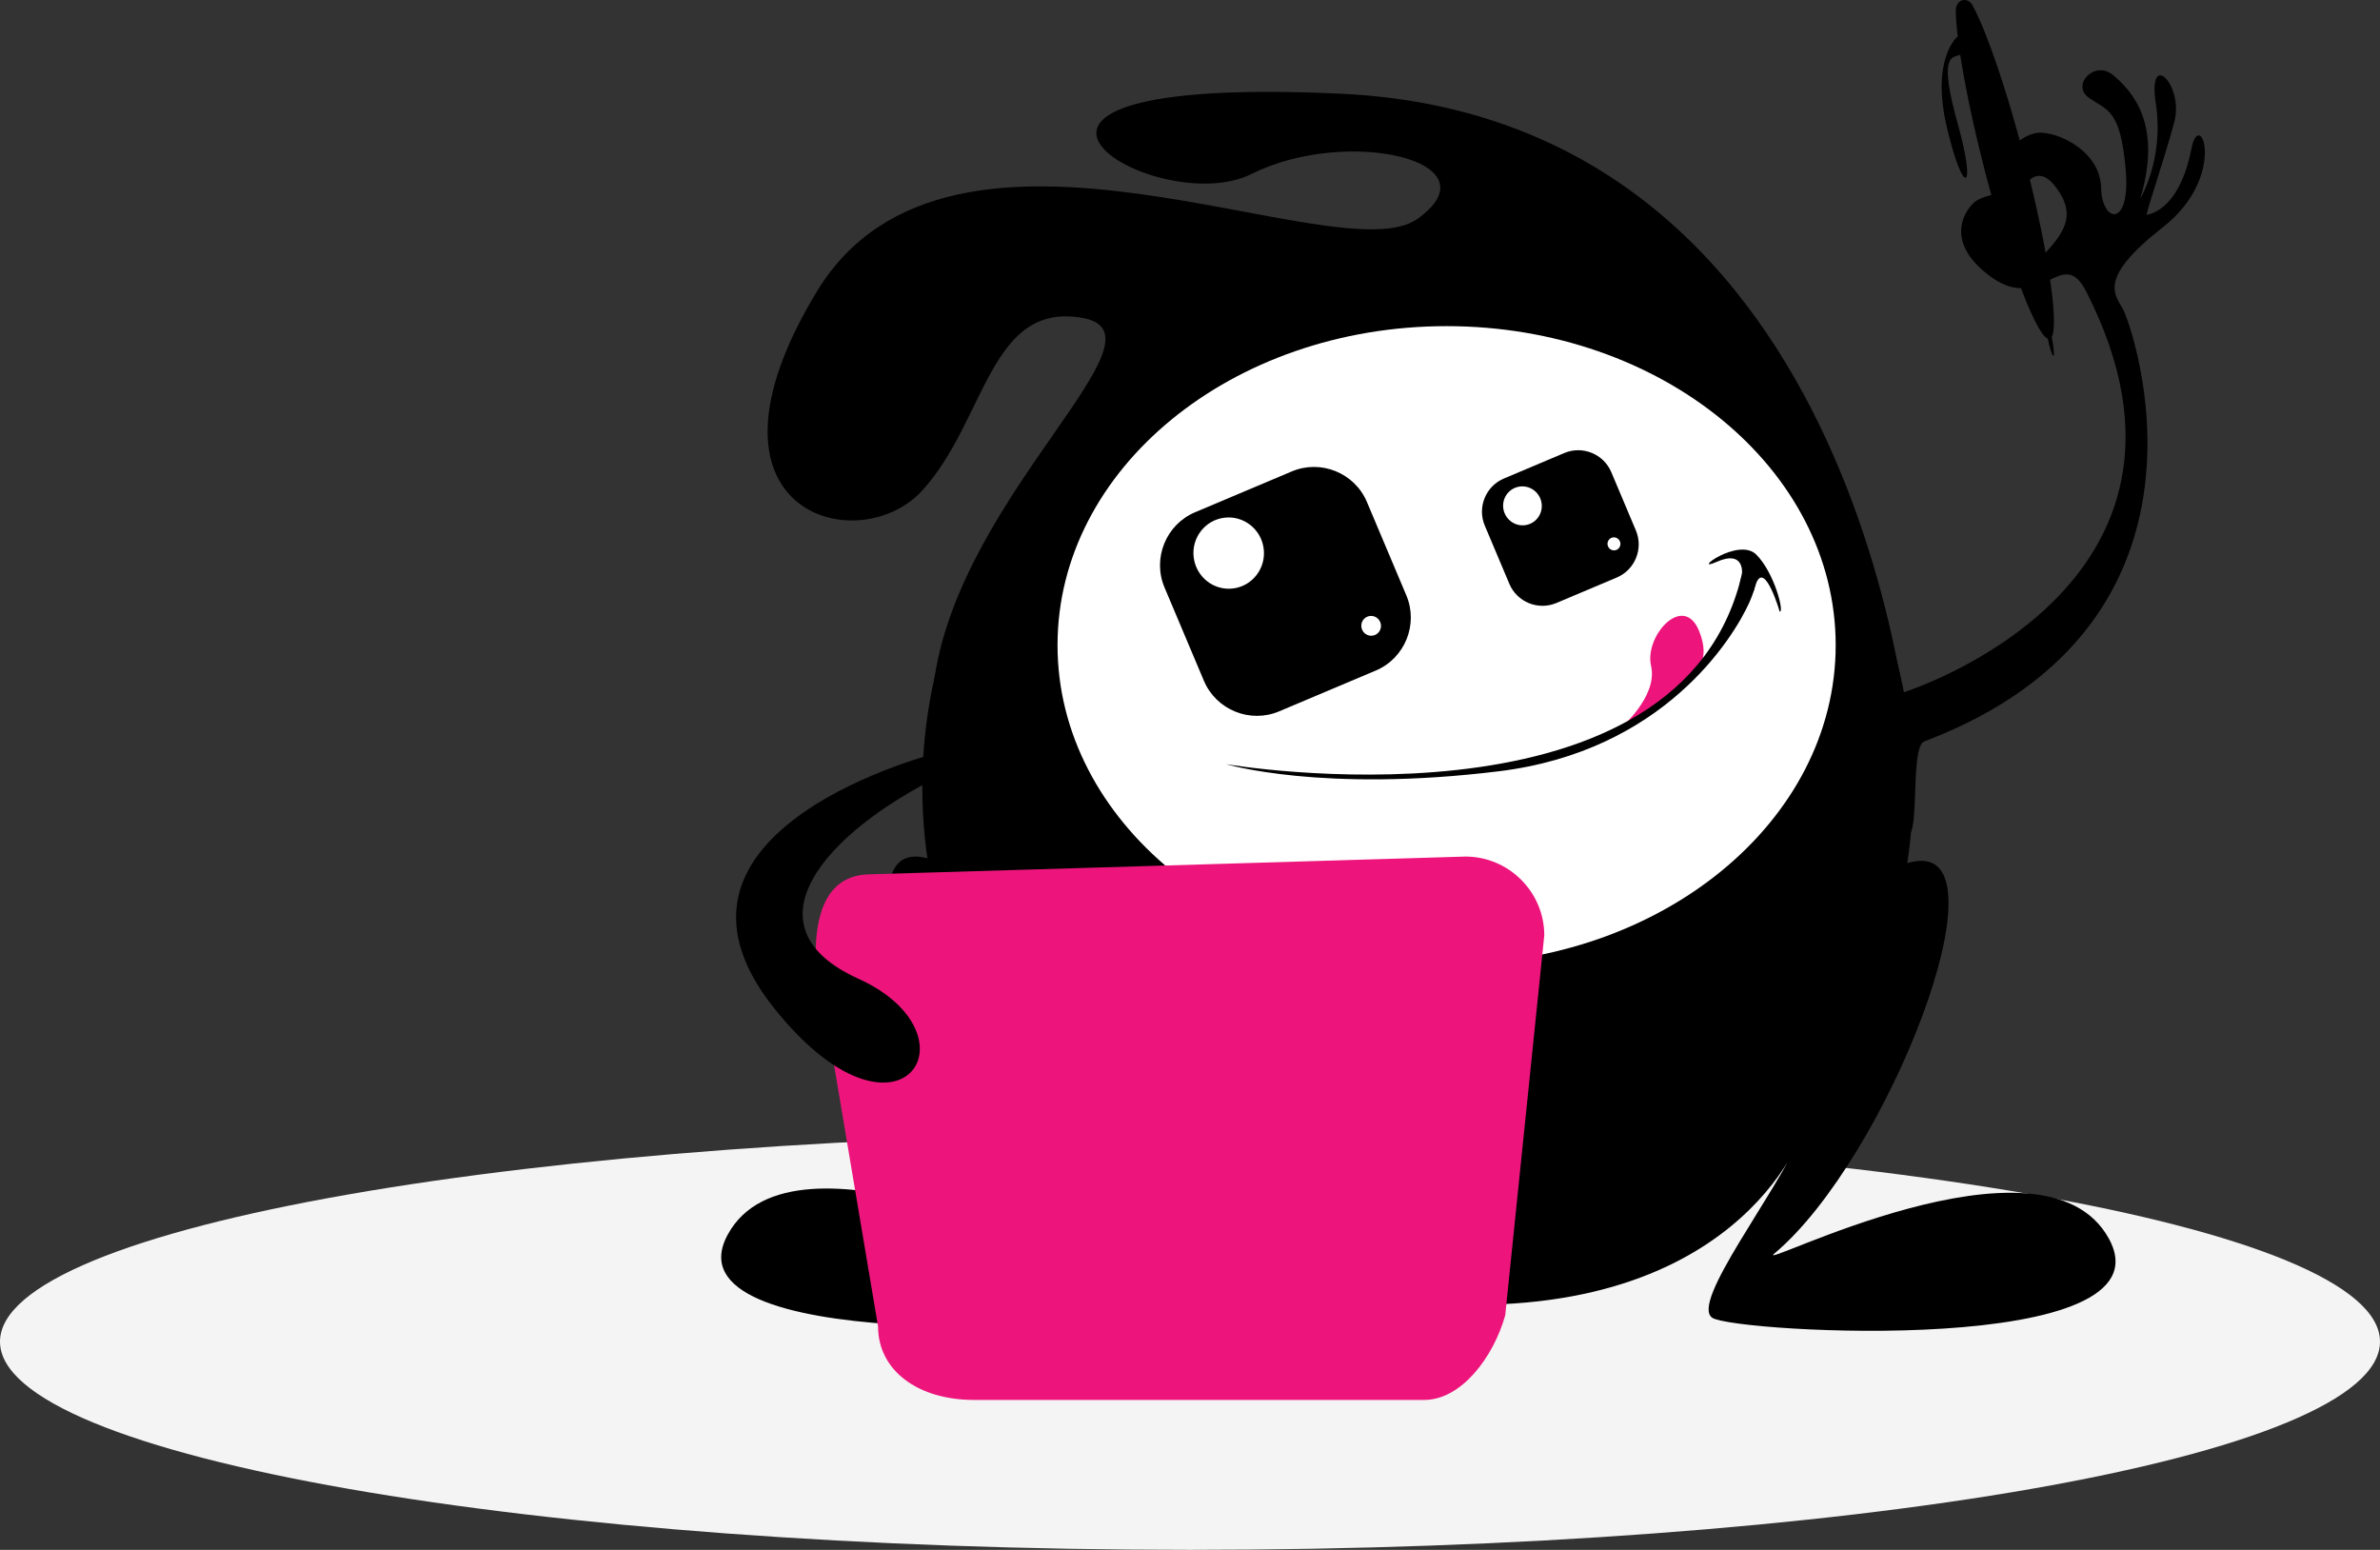 <?xml version="1.0" encoding="utf-8"?>
<!-- Generator: Adobe Illustrator 15.0.0, SVG Export Plug-In . SVG Version: 6.00 Build 0)  -->
<!DOCTYPE svg PUBLIC "-//W3C//DTD SVG 1.1//EN" "http://www.w3.org/Graphics/SVG/1.1/DTD/svg11.dtd">
<svg version="1.1" id="Слой_1" xmlns="http://www.w3.org/2000/svg" xmlns:xlink="http://www.w3.org/1999/xlink" x="0px" y="0px"
	 width="231px" height="150.413px" viewBox="0 0 231 150.413" enable-background="new 0 0 231 150.413" xml:space="preserve">
<rect x="0" y="0" width="231" height="150.413" fill="#333333" stroke="none"/>
<g>
	<defs>
		<rect id="SVGID_1_" y="110" width="231" height="40.413"/>
	</defs>
	<clipPath id="SVGID_2_">
		<use xlink:href="#SVGID_1_"  overflow="visible"/>
	</clipPath>
	<path clip-path="url(#SVGID_2_)" fill="#F4F4F4" d="M115.5,150.413c63.789,0,115.5-9.047,115.5-20.206
		C231,119.047,179.289,110,115.5,110S-0,119.047-0,130.207
		C-0,141.366,51.711,150.413,115.5,150.413"/>
</g>
<g>
	<defs>
		<rect id="SVGID_3_" x="70" width="144" height="135.863"/>
	</defs>
	<clipPath id="SVGID_4_">
		<use xlink:href="#SVGID_3_"  overflow="visible"/>
	</clipPath>
	<path clip-path="url(#SVGID_4_)" d="M89.52,76.404c0,26.574,21.525,48.115,48.078,48.115
		c26.554,0,48.079-21.541,48.079-48.115c0-26.572-21.525-48.115-48.079-48.115
		C111.045,28.289,89.52,49.832,89.52,76.404"/>
	<path clip-path="url(#SVGID_4_)" d="M185.646,74.711c0,0-3.677-63.246-55.568-65.621
		c-41.318-1.893-17.916,12.447-8.609,7.795c9.305-4.652,23.884-1.24,16.129,4.344
		c-7.754,5.582-45.287-14.414-58.314,7.061c-13.028,21.477,4.032,26.129,10.236,19.305
		c6.203-6.824,6.514-18.301,15.509-16.75s-11.534,16.828-14.298,34.779
		C87.969,83.576,185.646,74.711,185.646,74.711"/>
	<path clip-path="url(#SVGID_4_)" d="M150.113,59.652h6.028c1.812,0,3.294-1.482,3.294-3.293v-5.822
		c0-1.811-1.482-3.293-3.294-3.293h-6.028c-1.811,0-3.293,1.482-3.293,3.293v5.822
		C146.82,58.17,148.303,59.652,150.113,59.652"/>
	<path clip-path="url(#SVGID_4_)" d="M119.794,65.926h9.646c2.897,0,5.27-2.371,5.27-5.27V51.342
		c0-2.898-2.372-5.27-5.27-5.27h-9.646c-2.898,0-5.27,2.371-5.27,5.27v9.314
		C114.524,63.555,116.896,65.926,119.794,65.926"/>
	<path clip-path="url(#SVGID_4_)" d="M184.7,67.211c0,0,32.495-10.133,17.783-38.922
		c-2.343-4.586-4.273,2.17-9.236-1.414c-4.964-3.586-2.258-6.963-1.275-7.48
		s3.929-1.447,3.257,2.119c-0.672,3.568,0.775,5.74,2.896,3.465s3.464-3.963,1.533-6.652
		c-1.93-2.688-3.032-0.275-3.584,0s-2.413,0.447-2.275-1.258c0.139-1.707,2.344-4.326,4.412-4.188
		c2.068,0.137,5.652,1.998,5.722,5.377c0.069,3.377,2.898,3.928,2.38-1.861
		c-0.519-5.791-1.76-5.652-3.552-6.895c-1.792-1.24,0.552-3.721,2.344-2.205
		s4.825,4.688,2.619,11.994c0,0,2.344-3.859,1.517-9.236s2.758-1.793,1.792,1.791
		c-0.965,3.586-2.55,8.17-2.688,8.996c0,0,3.121-0.184,4.343-6.375
		c0.837-4.246,3.584,2.619-2.758,7.582s-4.688,6.48-3.86,7.996
		c0.827,1.518,11.202,30.34-19.301,41.912c-1.091,0.414-0.727,5.676-1.091,7.996
		C184.758,85.811,183.37,60.641,184.7,67.211"/>
	<path clip-path="url(#SVGID_4_)" d="M192.637,16.543c-1.729-6.697-2.769-12.6-2.812-15.484
		c-0.018-1.121,1.137-1.449,1.646-0.508c1.358,2.51,3.325,8.221,5.071,14.984
		c2.4,9.303,3.473,17.07,2.395,17.348C197.858,33.162,195.038,25.846,192.637,16.543"/>
	<path clip-path="url(#SVGID_4_)" d="M199.14,32.746c0.201,0.965,0.275,1.764,0.166,1.787
		s-0.361-0.74-0.562-1.705c-0.202-0.963-0.276-1.764-0.167-1.787S198.938,31.781,199.14,32.746"/>
	<path clip-path="url(#SVGID_4_)" d="M170.727,102.07c0,0,5.782-16.809,15.06-18.463
		s-2.619,28.879-13.572,38.051c-2.223,1.861,26.113-13.029,32.47-1.447
		c6.356,11.58-36.249,9.133-38.482,7.686s6.356-12.236,8.762-18.025c0,0-6.295,19-37.354,16.543
		C119.301,124.967,153.434,63.455,170.727,102.07"/>
	<path clip-path="url(#SVGID_4_)" d="M104.604,101.656c0,0-5.783-16.809-15.061-18.463
		c-9.276-1.654,2.619,28.879,13.572,38.051c2.223,1.861-26.113-13.027-32.47-1.447
		c-6.356,11.582,36.249,9.133,38.483,7.686c2.232-1.447-6.357-12.234-8.762-18.025
		c0,0,6.295,19,37.354,16.545C156.029,124.553,121.896,63.041,104.604,101.656"/>
	<path clip-path="url(#SVGID_4_)" fill="#FFFFFF" d="M102.643,62.613c0,17.1,16.906,30.961,37.762,30.961
		c20.856,0,37.764-13.861,37.764-30.961s-16.907-30.961-37.764-30.961
		C119.549,31.652,102.643,45.514,102.643,62.613"/>
	<path clip-path="url(#SVGID_4_)" fill="#ED157C" d="M94.533,135.863h43.705c3.584,0,6.703-4.119,7.857-8.207
		l3.792-36.877c0-4.207-3.443-7.65-7.651-7.65l-57.698,1.719c-4.208,0-5.377,3.65-5.377,7.859
		l6.063,36.035C85.225,132.949,89.02,135.863,94.533,135.863"/>
	<path clip-path="url(#SVGID_4_)" d="M91.337,72.965c0,0-30.187,7.383-16.192,24.891
		c12.082,15.117,20.295,2.621,8.16-2.875c-11.153-5.051-3.316-14.135,8.032-19.723
		C102.141,69.939,91.337,72.965,91.337,72.965"/>
	<path clip-path="url(#SVGID_4_)" fill="#FFFFFF" d="M117.42,51.518c0,1.809,1.45,3.275,3.24,3.275
		c1.789,0,3.24-1.467,3.24-3.275s-1.451-3.273-3.24-3.273
		C118.87,48.244,117.42,49.709,117.42,51.518"/>
	<path clip-path="url(#SVGID_4_)" fill="#FFFFFF" d="M148.114,51.518c0,0.99,0.794,1.793,1.773,1.793
		s1.773-0.803,1.773-1.793s-0.794-1.791-1.773-1.791S148.114,50.527,148.114,51.518"/>
	<path clip-path="url(#SVGID_4_)" fill="#FFFFFF" d="M157.6,55.119c0,0.332,0.266,0.6,0.594,0.6
		c0.327,0,0.593-0.268,0.593-0.6c0-0.33-0.266-0.598-0.593-0.598
		C157.865,54.521,157.6,54.789,157.6,55.119"/>
	<path clip-path="url(#SVGID_4_)" fill="#FFFFFF" d="M131.742,57.512c0,0.504,0.404,0.912,0.902,0.912
		c0.5,0,0.904-0.408,0.904-0.912s-0.404-0.912-0.904-0.912C132.146,56.6,131.742,57.008,131.742,57.512"/>
	<path clip-path="url(#SVGID_4_)" fill="#ED157C" d="M157.205,70.74c0,0,3.738-3.121,3.045-6.119
		c-0.673-2.906,3.145-7.127,4.664-3.383c1.215,2.998-0.484,3.941-0.484,3.941
		S160.007,69.34,157.205,70.74"/>
	<path clip-path="url(#SVGID_4_)" d="M119.006,74.162c0,0,43.062,7.355,49.84-17.562
		c0.895-3.289,2.549-1.713,0.964,1.824c-1.586,3.537-8.345,14.469-24.333,16.428
		C128.311,76.957,119.006,74.162,119.006,74.162"/>
	<path clip-path="url(#SVGID_4_)" d="M172.739,59.359c0,0-1.427-4.871-2.27-2.791
		c-0.098,0.24-0.216,0.676-0.267,0.82c-0.243,0.684-1.452-0.451-1.319-0.926
		c0.104-0.369,0.197-0.877,0.197-0.877s0.194-2.232-2.442-1.064s2.078-2.451,3.831-0.693
		C172.222,55.586,173.204,59.463,172.739,59.359"/>
	<path clip-path="url(#SVGID_4_)" d="M190.013,3.533c0,0-2.643,2.109-1.04,8.883
		c1.604,6.771,2.907,6.256,1.04-0.414s-0.591-6.424,0.245-6.676
		C191.093,5.074,190.013,3.533,190.013,3.533"/>
	<path clip-path="url(#SVGID_4_)" d="M145.962,46.443l5.867-2.477c1.763-0.744,3.815,0.09,4.56,1.854
		l2.391,5.666c0.744,1.764-0.09,3.814-1.853,4.559l-5.868,2.477
		c-1.763,0.744-3.814-0.09-4.559-1.852l-2.391-5.666C143.365,49.24,144.198,47.188,145.962,46.443"/>
	<path clip-path="url(#SVGID_4_)" d="M115.99,49.715l9.388-3.963c2.821-1.191,6.103,0.143,7.294,2.965
		l3.826,9.064c1.19,2.822-0.144,6.104-2.965,7.295l-9.388,3.963
		c-2.821,1.189-6.103-0.145-7.294-2.965l-3.826-9.066C111.835,54.188,113.169,50.904,115.99,49.715"/>
	<path clip-path="url(#SVGID_4_)" fill="#FFFFFF" d="M115.86,54.104c-0.239-1.895,1.089-3.623,2.964-3.859
		s3.59,1.109,3.828,3.004c0.238,1.896-1.088,3.625-2.964,3.861S116.099,56,115.86,54.104"/>
	<path clip-path="url(#SVGID_4_)" fill="#FFFFFF" d="M146.042,49.822c-0.407-0.963,0.036-2.07,0.989-2.473
		c0.954-0.402,2.057,0.053,2.463,1.016s-0.036,2.07-0.99,2.473
		C147.551,51.24,146.449,50.785,146.042,49.822"/>
	<path clip-path="url(#SVGID_4_)" fill="#FFFFFF" d="M156.072,53.025c-0.135-0.322,0.013-0.691,0.331-0.826
		c0.319-0.135,0.688,0.018,0.823,0.34c0.137,0.322-0.012,0.691-0.33,0.826
		C156.577,53.5,156.209,53.348,156.072,53.025"/>
	<path clip-path="url(#SVGID_4_)" fill="#FFFFFF" d="M132.203,61.107c-0.207-0.49,0.018-1.055,0.504-1.258
		c0.484-0.205,1.047,0.025,1.254,0.516c0.207,0.492-0.02,1.055-0.504,1.26
		C132.971,61.83,132.409,61.598,132.203,61.107"/>
</g>
</svg>
